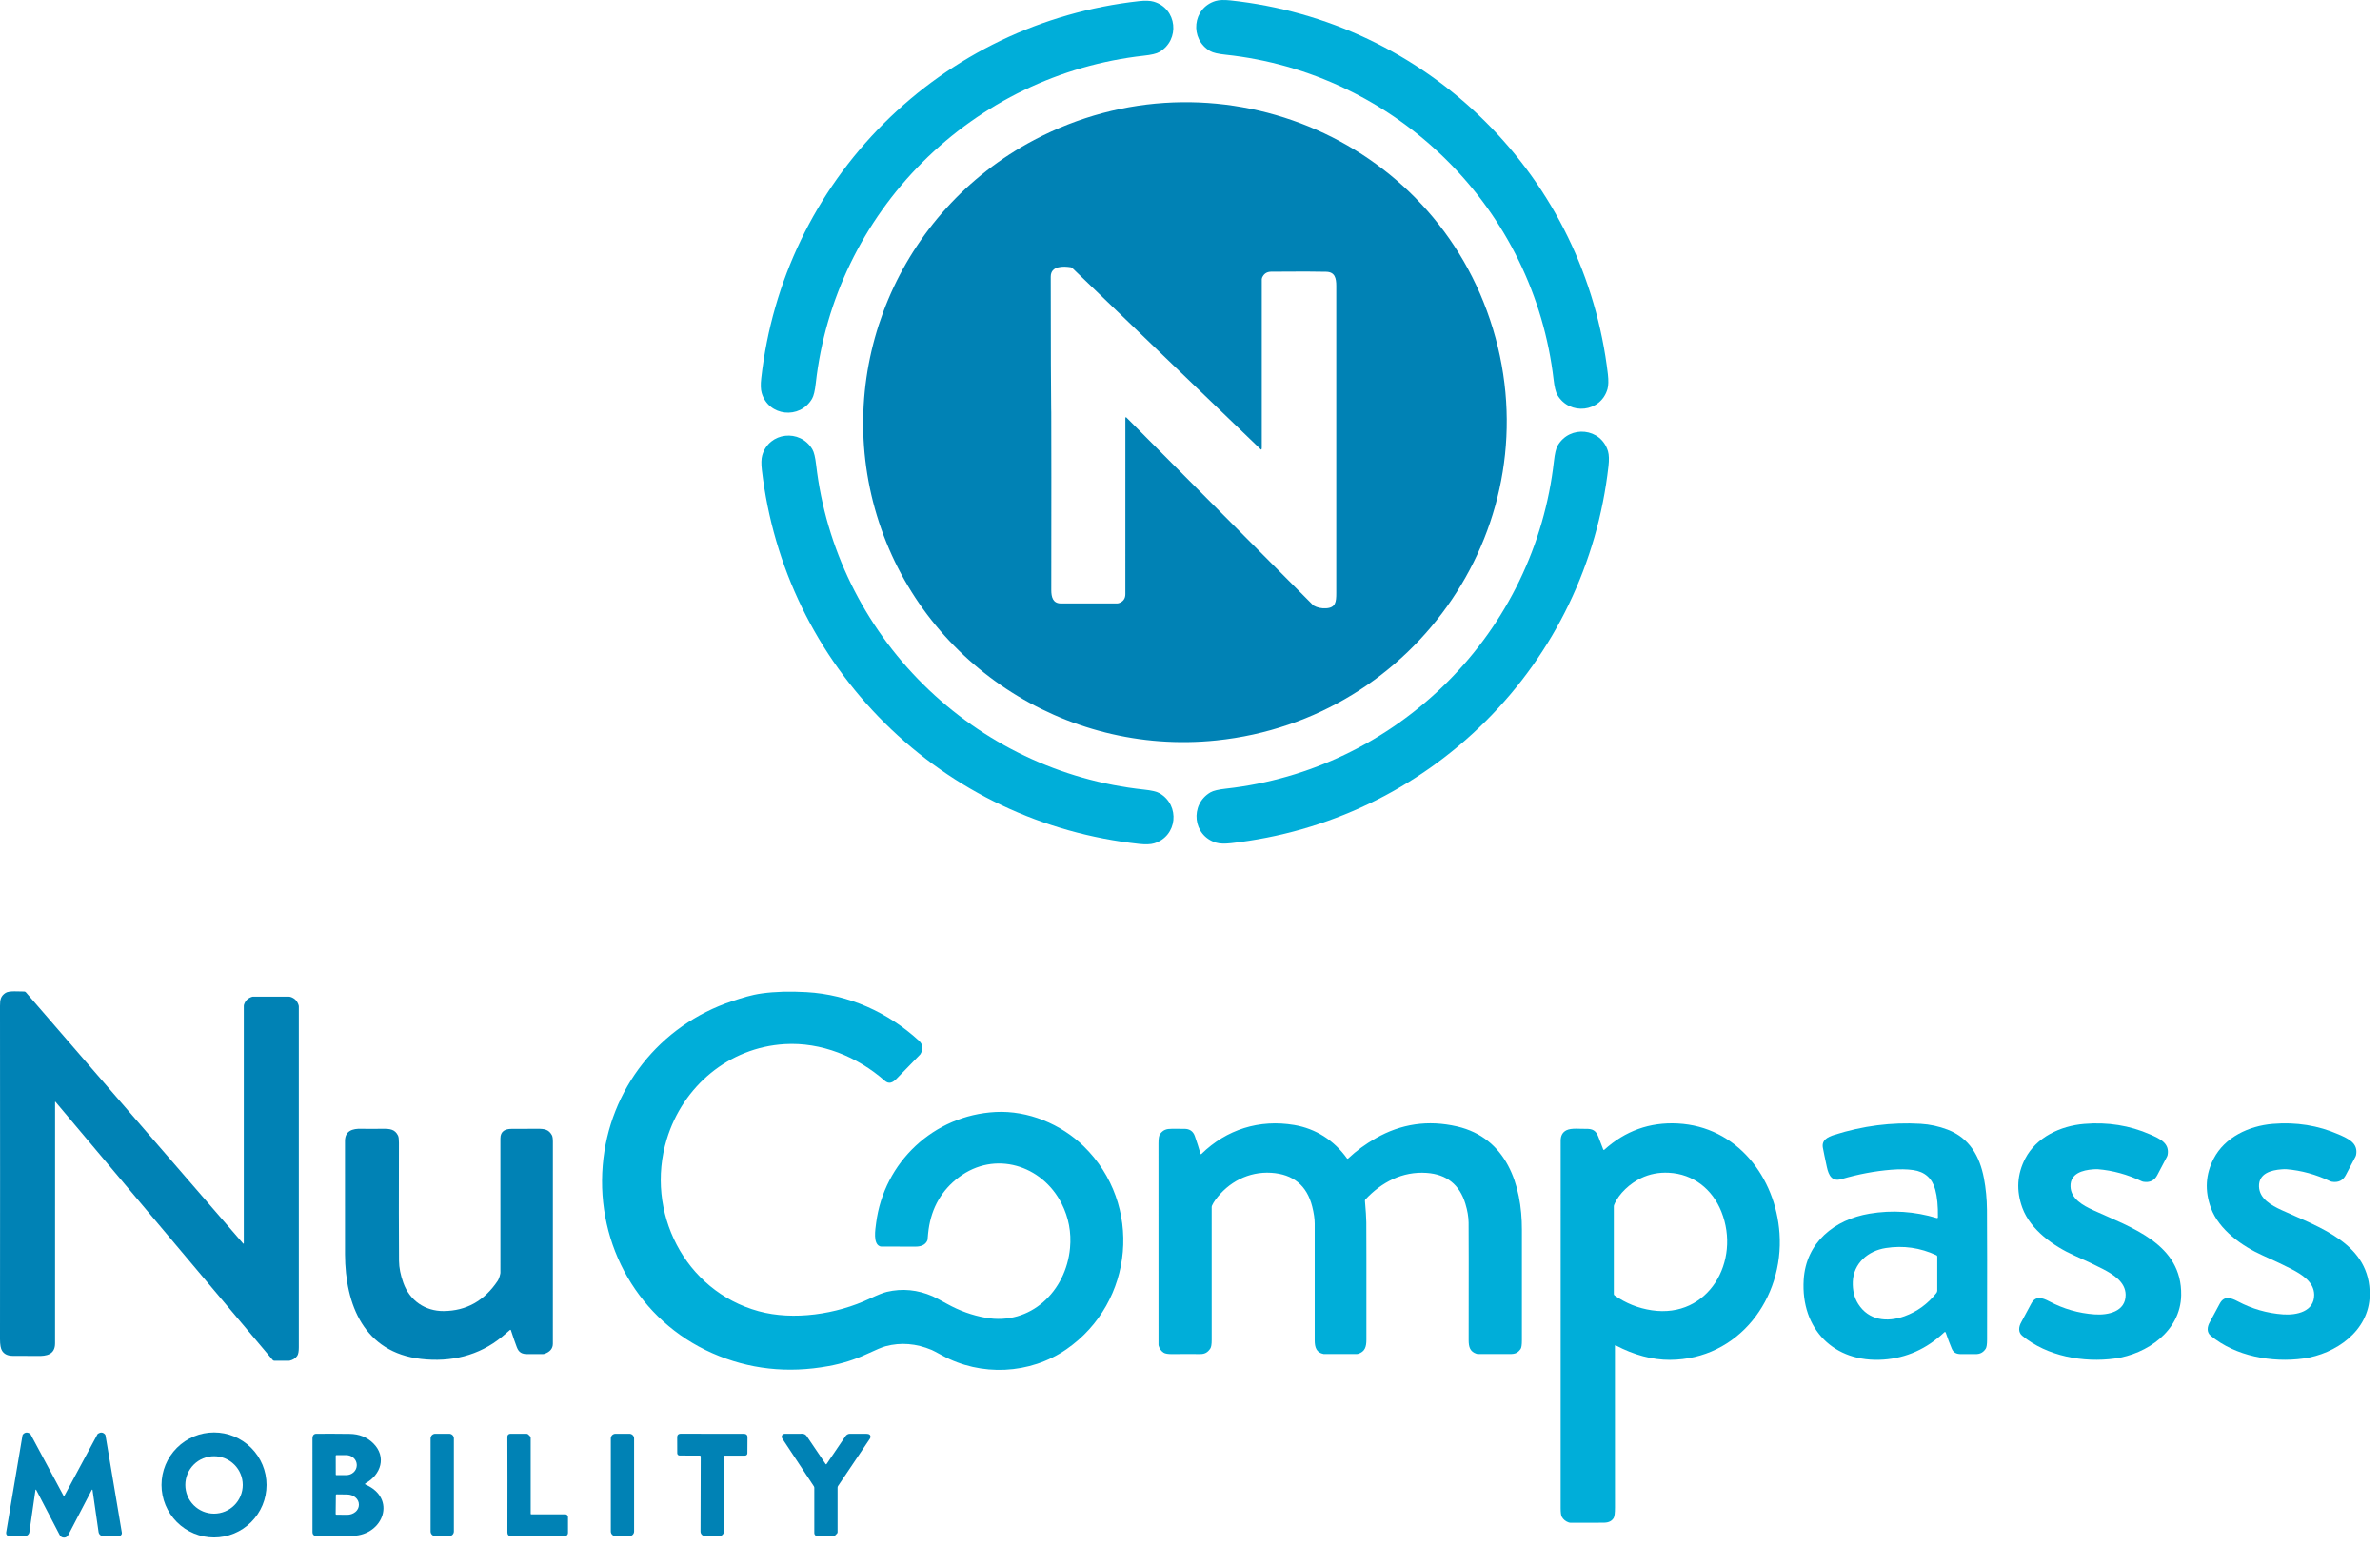 <svg width="174" height="113" viewBox="0 0 174 113" fill="none" xmlns="http://www.w3.org/2000/svg">
<path d="M108.552 8.853C113.572 13.825 116.726 20.303 117.552 27.365C117.605 27.826 117.595 28.186 117.522 28.445C117.03 30.153 114.748 30.395 113.858 28.877C113.738 28.674 113.646 28.297 113.582 27.745C112.874 21.656 110.106 16.005 105.745 11.687C101.384 7.368 95.707 4.652 89.611 4.001C89.059 3.943 88.68 3.855 88.475 3.736C86.951 2.859 87.171 0.577 88.874 0.07C89.133 -0.007 89.493 -0.02 89.954 0.029C97.024 0.788 103.531 3.88 108.552 8.853Z" fill="#00AED9"/>
<path d="M67.448 11.856C63.087 16.21 60.329 21.897 59.641 28.015C59.58 28.569 59.489 28.949 59.369 29.154C58.48 30.681 56.187 30.447 55.688 28.733C55.612 28.474 55.601 28.113 55.654 27.65C56.453 20.554 59.595 14.035 64.617 9.02C69.64 4.007 76.164 0.875 83.262 0.084C83.725 0.032 84.086 0.045 84.346 0.121C86.06 0.622 86.29 2.915 84.761 3.802C84.556 3.921 84.176 4.012 83.622 4.072C77.502 4.75 71.81 7.5 67.448 11.856Z" fill="#00AED9"/>
<path d="M109.145 24.035C113.439 38.191 103.604 52.619 88.923 54.134C77.806 55.281 67.355 48.4 64.107 37.689C60.858 26.976 65.727 15.452 75.608 10.233C88.659 3.34 104.852 9.878 109.145 24.035ZM92.223 32.855C92.22 32.859 92.216 32.861 92.212 32.863C92.208 32.865 92.204 32.866 92.199 32.866C92.195 32.867 92.19 32.866 92.186 32.864C92.181 32.862 92.178 32.86 92.174 32.857L78.392 19.593C78.362 19.564 78.323 19.545 78.281 19.539C77.758 19.457 76.817 19.416 76.819 20.232C76.823 25.597 76.834 28.796 76.851 29.828C76.855 30.035 76.857 30.148 76.857 30.168C76.866 32.17 76.867 36.49 76.859 43.127C76.858 43.655 76.974 44.106 77.548 44.118C77.598 44.119 78.972 44.119 81.669 44.119C81.708 44.119 81.746 44.113 81.782 44.102C82.11 43.995 82.274 43.773 82.274 43.439C82.274 34.856 82.274 30.559 82.275 30.548C82.276 30.54 82.278 30.532 82.283 30.525C82.288 30.518 82.294 30.513 82.302 30.51C82.31 30.507 82.318 30.506 82.326 30.508C82.333 30.51 82.341 30.514 82.346 30.519L96.007 44.251C96.018 44.261 96.029 44.27 96.042 44.277C96.305 44.425 96.606 44.49 96.946 44.472C97.65 44.432 97.694 44.008 97.694 43.36C97.693 36.984 97.693 29.498 97.694 20.901C97.694 20.34 97.593 19.891 96.971 19.871C96.338 19.85 94.992 19.848 92.933 19.865C92.614 19.868 92.393 20.017 92.268 20.312C92.255 20.343 92.248 20.377 92.248 20.411C92.244 23.333 92.244 27.436 92.248 32.721C92.248 32.792 92.24 32.837 92.223 32.855Z" fill="#0082B5"/>
<path d="M108.635 52.708C103.614 57.721 97.093 60.853 89.996 61.646C89.533 61.697 89.171 61.685 88.912 61.609C87.199 61.108 86.968 58.816 88.497 57.928C88.702 57.809 89.082 57.719 89.636 57.657C95.754 56.98 101.444 54.228 105.805 49.874C110.165 45.52 112.922 39.834 113.607 33.717C113.669 33.162 113.759 32.783 113.879 32.579C114.768 31.051 117.06 31.284 117.561 32.998C117.636 33.257 117.647 33.618 117.595 34.081C116.795 41.176 113.656 47.693 108.635 52.708Z" fill="#00AED9"/>
<path d="M64.698 52.877C59.677 47.905 56.524 41.427 55.699 34.365C55.644 33.905 55.654 33.546 55.728 33.287C56.219 31.579 58.5 31.337 59.392 32.854C59.512 33.057 59.604 33.435 59.667 33.987C60.375 40.074 63.144 45.726 67.504 50.044C71.864 54.363 77.541 57.077 83.637 57.727C84.189 57.786 84.568 57.875 84.772 57.993C86.298 58.87 86.078 61.154 84.373 61.66C84.115 61.736 83.756 61.749 83.295 61.7C76.225 60.941 69.717 57.849 64.698 52.877Z" fill="#00AED9"/>
<path d="M17.779 90.92C17.782 90.924 17.787 90.927 17.792 90.928C17.797 90.93 17.802 90.929 17.807 90.927C17.812 90.926 17.816 90.922 17.819 90.918C17.822 90.913 17.824 90.908 17.824 90.903V73.537C17.824 73.508 17.828 73.48 17.837 73.454C17.933 73.158 18.133 72.965 18.436 72.875C18.454 72.869 18.473 72.866 18.491 72.866H21.124C21.158 72.866 21.191 72.871 21.222 72.88C21.536 72.972 21.74 73.18 21.835 73.504C21.842 73.53 21.846 73.557 21.846 73.584C21.845 83.803 21.845 92.111 21.846 98.51C21.846 98.81 21.807 99.017 21.728 99.131C21.605 99.306 21.423 99.422 21.183 99.479C21.171 99.482 21.159 99.484 21.146 99.484H20.043C20.024 99.484 20.005 99.479 19.987 99.471C19.97 99.463 19.954 99.451 19.942 99.436L4.054 80.551C4.052 80.548 4.049 80.546 4.046 80.546C4.043 80.545 4.04 80.545 4.037 80.546C4.034 80.547 4.031 80.549 4.03 80.552C4.028 80.554 4.027 80.557 4.027 80.56C4.028 87.909 4.027 93.793 4.025 98.213C4.025 99.022 3.425 99.162 2.692 99.134C2.684 99.133 2.094 99.131 0.924 99.127C0.568 99.126 0.312 99.005 0.157 98.765C0.051 98.602 -0.001 98.315 1.56591e-05 97.904C0.008 89.899 0.008 81.779 1.56591e-05 73.544C-0.001 73.085 0.053 72.823 0.405 72.592C0.672 72.416 1.402 72.497 1.769 72.491C1.791 72.49 1.813 72.495 1.834 72.504C1.854 72.513 1.872 72.527 1.887 72.543L17.779 90.92Z" fill="#0082B5"/>
<path d="M64.321 91.116C63.821 90.917 63.989 89.907 64.053 89.416C64.629 84.963 68.266 81.534 72.785 81.298C75.159 81.174 77.579 82.19 79.234 83.808C83.569 88.049 82.933 95.205 77.968 98.646C75.306 100.49 71.702 100.647 68.875 99.094C68.469 98.872 68.217 98.74 68.119 98.698C66.983 98.221 65.857 98.13 64.742 98.427C64.513 98.487 64.048 98.68 63.348 99.007C62.493 99.404 61.571 99.694 60.582 99.876C57.581 100.426 54.743 100.111 52.069 98.93C46.716 96.564 43.579 91.059 44.065 85.204C44.527 79.631 48.231 74.945 53.538 73.192C54.256 72.954 54.909 72.74 55.699 72.63C56.646 72.498 57.736 72.466 58.967 72.536C62.054 72.711 64.922 74.015 67.174 76.078C67.475 76.354 67.516 76.682 67.298 77.061C67.291 77.074 67.282 77.086 67.272 77.097C66.744 77.644 66.172 78.231 65.558 78.857C65.27 79.152 64.997 79.291 64.673 79.006C62.675 77.244 60.013 76.179 57.372 76.337C53.28 76.581 49.923 79.415 48.746 83.294C47.145 88.573 50.04 94.378 55.463 95.865C58.013 96.564 61.157 96.091 63.576 94.951C64.16 94.675 64.58 94.508 64.835 94.449C65.969 94.184 67.086 94.292 68.186 94.772C68.344 94.841 68.697 95.028 69.244 95.331C70.14 95.829 71.079 96.166 72.061 96.342C75.36 96.931 77.938 94.394 78.229 91.247C78.335 90.101 78.132 89.022 77.622 88.009C76.191 85.167 72.719 84.102 70.105 86.068C68.853 87.01 68.115 88.282 67.89 89.884C67.865 90.061 67.841 90.302 67.817 90.606C67.815 90.642 67.805 90.677 67.79 90.709C67.645 91.029 67.315 91.144 66.944 91.143C65.779 91.141 64.944 91.139 64.439 91.139C64.398 91.139 64.358 91.131 64.321 91.116Z" fill="#00AED9"/>
<path d="M87.828 84.371C89.673 82.568 92.07 81.819 94.621 82.249C96.2 82.516 97.542 83.382 98.476 84.689C98.481 84.695 98.487 84.701 98.494 84.705C98.501 84.709 98.51 84.712 98.518 84.713C98.526 84.714 98.534 84.713 98.542 84.71C98.55 84.707 98.558 84.703 98.564 84.697C99.182 84.114 99.823 83.652 100.58 83.218C102.436 82.156 104.416 81.868 106.52 82.354C110.14 83.192 111.272 86.612 111.265 89.913C111.262 91.868 111.262 94.559 111.265 97.987C111.266 98.328 111.233 98.544 111.166 98.634C110.961 98.912 110.783 98.996 110.394 98.996C108.897 98.995 108.114 98.995 108.043 98.994C108.011 98.993 107.98 98.988 107.949 98.978C107.473 98.819 107.373 98.489 107.373 97.977C107.38 92.937 107.378 90.074 107.369 89.386C107.364 88.967 107.286 88.509 107.136 88.014C106.71 86.608 105.764 85.854 104.3 85.751C102.535 85.627 101.005 86.432 99.826 87.692C99.813 87.706 99.803 87.723 99.797 87.74C99.791 87.758 99.789 87.777 99.79 87.795C99.852 88.494 99.885 89.018 99.89 89.366C99.898 90.047 99.9 92.908 99.896 97.95C99.896 98.476 99.788 98.823 99.293 98.98C99.262 98.99 99.229 98.995 99.195 98.995H96.786C96.782 98.995 96.777 98.995 96.772 98.994C96.245 98.891 96.117 98.517 96.117 97.995C96.115 95.834 96.115 92.991 96.117 89.468C96.117 89.11 96.057 88.693 95.937 88.217C95.546 86.67 94.545 85.845 92.933 85.743C91.294 85.64 89.799 86.424 88.849 87.734C88.754 87.866 88.674 88.001 88.611 88.137C88.594 88.175 88.585 88.216 88.585 88.257C88.585 90.545 88.585 93.779 88.586 97.962C88.587 98.284 88.552 98.497 88.48 98.601C88.3 98.864 88.095 99.002 87.74 98.998C87.11 98.992 86.43 98.992 85.702 99C85.394 99.003 85.184 98.968 85.07 98.894C84.895 98.779 84.774 98.611 84.707 98.388C84.701 98.366 84.698 98.343 84.698 98.321C84.7 89.84 84.699 84.93 84.695 83.592C84.694 83.237 84.735 83.006 84.82 82.897C85.044 82.606 85.274 82.526 85.671 82.528C85.976 82.53 86.281 82.531 86.587 82.53C86.974 82.53 87.229 82.706 87.353 83.059C87.51 83.509 87.648 83.942 87.768 84.356C87.77 84.362 87.773 84.367 87.778 84.372C87.782 84.376 87.788 84.379 87.794 84.38C87.8 84.382 87.806 84.382 87.812 84.38C87.818 84.379 87.824 84.376 87.828 84.371Z" fill="#00AED9"/>
<path d="M117.29 84.059C118.823 82.674 120.611 82.034 122.653 82.139C126.985 82.361 129.817 86.071 130.099 90.173C130.426 94.934 127.106 99.398 122.09 99.42C120.799 99.425 119.475 99.072 118.118 98.361C118.113 98.358 118.107 98.356 118.101 98.357C118.095 98.357 118.089 98.359 118.084 98.362C118.079 98.365 118.074 98.369 118.072 98.375C118.069 98.38 118.067 98.386 118.067 98.392C118.067 101.191 118.067 105.131 118.07 110.21C118.07 110.612 118.039 110.868 117.976 110.977C117.848 111.199 117.625 111.315 117.307 111.326C117.023 111.335 116.185 111.337 114.792 111.33C114.761 111.33 114.73 111.325 114.7 111.315C114.463 111.234 114.291 111.094 114.182 110.896C114.126 110.795 114.098 110.577 114.098 110.24C114.099 98.056 114.1 89.108 114.1 83.395C114.1 83.027 114.241 82.773 114.524 82.633C114.887 82.455 115.522 82.542 115.901 82.531C116.424 82.515 116.672 82.64 116.854 83.11C116.977 83.429 117.097 83.739 117.212 84.04C117.215 84.048 117.22 84.054 117.226 84.059C117.231 84.064 117.239 84.068 117.246 84.07C117.254 84.072 117.262 84.072 117.269 84.07C117.277 84.068 117.284 84.064 117.29 84.059ZM117.986 94.609C117.986 94.628 117.991 94.647 118 94.664C118.009 94.681 118.022 94.696 118.037 94.707C118.864 95.286 119.77 95.649 120.756 95.796C124.915 96.418 127.291 92.188 125.849 88.588C125.186 86.933 123.794 85.832 122.005 85.74C121.275 85.703 120.597 85.835 119.971 86.136C119.194 86.512 118.349 87.246 118.008 88.091C117.994 88.127 117.986 88.165 117.986 88.203V94.609Z" fill="#00AED9"/>
<path d="M142.249 97.423C142.246 97.413 142.24 97.405 142.233 97.399C142.226 97.392 142.217 97.387 142.208 97.385C142.198 97.382 142.188 97.382 142.179 97.385C142.169 97.388 142.16 97.392 142.153 97.399C140.864 98.618 139.377 99.285 137.693 99.402C134.077 99.651 131.644 97.17 131.866 93.564C132.034 90.835 134.106 89.164 136.682 88.731C138.329 88.455 139.97 88.563 141.605 89.055C141.614 89.058 141.623 89.058 141.632 89.056C141.641 89.055 141.649 89.052 141.656 89.046C141.663 89.041 141.669 89.034 141.673 89.026C141.677 89.019 141.68 89.01 141.68 89.001C141.694 88.181 141.629 87.504 141.483 86.97C141.257 86.14 140.719 85.664 139.869 85.543C139.416 85.478 138.878 85.471 138.256 85.521C137.066 85.618 135.859 85.845 134.635 86.204C133.943 86.409 133.696 85.951 133.56 85.325C133.417 84.663 133.319 84.191 133.268 83.908C133.169 83.354 133.61 83.126 134.1 82.971C136.19 82.308 138.293 82.038 140.411 82.162C141.089 82.202 141.747 82.344 142.386 82.588C143.984 83.2 144.736 84.526 145.044 86.142C145.185 86.887 145.259 87.656 145.266 88.45C145.28 90.117 145.282 93.286 145.273 97.957C145.272 98.295 145.238 98.514 145.17 98.614C144.994 98.874 144.764 99.015 144.401 98.998C144.35 98.995 144.011 98.996 143.383 99C143.05 99.002 142.822 98.907 142.696 98.608C142.54 98.238 142.391 97.843 142.249 97.423ZM141.571 91.773C140.386 91.221 139.152 91.045 137.87 91.245C136.573 91.445 135.507 92.358 135.458 93.709C135.435 94.344 135.567 94.887 135.856 95.339C136.619 96.537 137.956 96.691 139.236 96.231C140.159 95.898 140.937 95.331 141.572 94.529C141.61 94.48 141.631 94.419 141.631 94.356V91.868C141.631 91.848 141.625 91.828 141.615 91.811C141.604 91.794 141.589 91.781 141.571 91.773Z" fill="#00AED9"/>
<path d="M153.381 85.484C153.304 85.477 153.185 85.48 153.022 85.492C152.259 85.55 151.347 85.786 151.373 86.742C151.398 87.642 152.275 88.13 153.032 88.477C155.85 89.767 159.528 90.944 159.465 94.697C159.42 97.31 156.967 99.004 154.606 99.325C152.316 99.636 149.66 99.161 147.844 97.659C147.532 97.402 147.579 96.999 147.778 96.656C147.868 96.5 148.108 96.054 148.498 95.318C148.813 94.722 149.294 94.865 149.82 95.144C150.86 95.696 151.964 96.014 153.13 96.096C154.128 96.168 155.417 95.892 155.404 94.66C155.393 93.725 154.505 93.179 153.727 92.773C153.244 92.522 152.548 92.193 151.639 91.785C150.145 91.116 148.442 89.918 147.853 88.308C147.393 87.05 147.465 85.845 148.067 84.695C148.873 83.155 150.614 82.315 152.378 82.169C154.092 82.026 155.698 82.283 157.197 82.94C157.907 83.252 158.64 83.576 158.471 84.447C158.463 84.486 158.45 84.523 158.432 84.556C158.041 85.294 157.805 85.742 157.725 85.9C157.517 86.314 157.17 86.48 156.685 86.398C156.653 86.392 156.623 86.383 156.594 86.369C155.534 85.867 154.464 85.572 153.381 85.484Z" fill="#00AED9"/>
<path d="M166.803 85.491C166.041 85.549 165.128 85.786 165.154 86.742C165.179 87.642 166.056 88.129 166.814 88.476C169.632 89.766 173.311 90.942 173.248 94.695C173.205 97.308 170.751 99.003 168.391 99.324C166.1 99.636 163.445 99.161 161.627 97.66C161.315 97.403 161.363 97 161.561 96.657C161.651 96.501 161.891 96.055 162.282 95.318C162.597 94.722 163.077 94.866 163.603 95.144C164.644 95.696 165.747 96.014 166.913 96.097C167.911 96.167 169.201 95.891 169.188 94.659C169.177 93.724 168.288 93.178 167.509 92.772C167.026 92.522 166.33 92.193 165.421 91.785C163.927 91.116 162.224 89.918 161.635 88.308C161.175 87.051 161.246 85.846 161.849 84.695C162.653 83.155 164.394 82.315 166.158 82.168C167.872 82.025 169.478 82.282 170.977 82.938C171.689 83.25 172.421 83.574 172.252 84.445C172.244 84.484 172.231 84.521 172.213 84.554C171.822 85.292 171.586 85.74 171.506 85.898C171.298 86.312 170.951 86.479 170.466 86.397C170.435 86.392 170.404 86.382 170.375 86.368C169.316 85.866 168.245 85.571 167.163 85.483C167.086 85.476 166.966 85.479 166.803 85.491Z" fill="#00AED9"/>
<path d="M37.284 97.235C37.005 97.477 36.811 97.644 36.702 97.734C35.016 99.125 32.949 99.603 30.781 99.353C26.619 98.875 25.241 95.406 25.223 91.707C25.218 90.724 25.217 87.962 25.221 83.421C25.222 82.686 25.75 82.501 26.442 82.526C26.712 82.536 27.215 82.536 27.949 82.527C28.517 82.519 28.872 82.56 29.1 83.024C29.144 83.115 29.166 83.292 29.165 83.555C29.155 87.539 29.158 90.416 29.172 92.187C29.177 92.683 29.282 93.219 29.49 93.796C29.955 95.091 31.084 95.862 32.434 95.853C34.087 95.842 35.402 95.109 36.38 93.653C36.462 93.531 36.529 93.352 36.578 93.115C36.583 93.095 36.585 93.073 36.585 93.052C36.586 92.559 36.586 89.287 36.584 83.236C36.583 82.685 36.951 82.534 37.409 82.533C38.313 82.532 38.941 82.529 39.292 82.527C39.822 82.523 40.12 82.579 40.35 82.996C40.397 83.081 40.421 83.241 40.421 83.479C40.42 88.896 40.419 93.816 40.419 98.239C40.419 98.595 40.212 98.843 39.8 98.984C39.766 98.995 39.731 99 39.696 98.999C39.53 98.992 39.153 98.993 38.564 99C38.144 99.005 37.925 98.866 37.785 98.499C37.677 98.219 37.532 97.804 37.352 97.253C37.349 97.246 37.346 97.24 37.341 97.236C37.336 97.231 37.329 97.227 37.322 97.225C37.316 97.224 37.309 97.224 37.302 97.225C37.295 97.227 37.289 97.23 37.284 97.235Z" fill="#0082B5"/>
<path d="M4.678 109.384C4.683 109.384 4.688 109.383 4.691 109.382C4.693 109.382 4.695 109.38 4.698 109.376C4.701 109.372 4.705 109.367 4.708 109.36L7.12 104.872C7.132 104.848 7.15 104.829 7.173 104.815C7.361 104.698 7.526 104.713 7.667 104.861C7.693 104.887 7.709 104.92 7.715 104.956L8.908 112.049C8.913 112.08 8.912 112.112 8.903 112.143C8.895 112.173 8.88 112.202 8.859 112.226C8.839 112.25 8.813 112.27 8.784 112.283C8.755 112.296 8.724 112.303 8.692 112.303H7.541C7.46 112.303 7.381 112.274 7.32 112.221C7.259 112.168 7.219 112.094 7.207 112.014L6.764 108.933C6.763 108.927 6.76 108.922 6.756 108.917C6.752 108.913 6.747 108.911 6.741 108.91C6.736 108.909 6.73 108.91 6.725 108.912C6.72 108.915 6.715 108.919 6.713 108.924C5.87 110.549 5.299 111.646 4.999 112.214C4.928 112.349 4.821 112.417 4.678 112.417C4.536 112.417 4.429 112.349 4.357 112.214C4.057 111.646 3.486 110.549 2.644 108.924C2.641 108.919 2.637 108.915 2.632 108.912C2.627 108.91 2.621 108.909 2.615 108.91C2.609 108.911 2.604 108.913 2.6 108.917C2.596 108.922 2.594 108.927 2.593 108.933L2.149 112.014C2.138 112.094 2.098 112.168 2.036 112.221C1.975 112.274 1.897 112.303 1.815 112.303H0.664C0.632 112.303 0.601 112.296 0.572 112.283C0.543 112.27 0.518 112.25 0.497 112.226C0.477 112.202 0.462 112.173 0.453 112.143C0.445 112.112 0.443 112.08 0.448 112.049L1.643 104.956C1.648 104.92 1.665 104.887 1.69 104.861C1.831 104.713 1.996 104.698 2.185 104.815C2.207 104.829 2.226 104.848 2.238 104.872L4.648 109.36C4.652 109.367 4.655 109.372 4.658 109.376C4.661 109.38 4.664 109.382 4.665 109.382C4.67 109.383 4.674 109.384 4.678 109.384Z" fill="#0082B5"/>
<path d="M19.487 108.568C19.487 109.072 19.387 109.571 19.195 110.037C19.002 110.503 18.719 110.926 18.362 111.282C18.006 111.639 17.583 111.921 17.117 112.114C16.651 112.307 16.152 112.406 15.648 112.406C15.143 112.406 14.644 112.307 14.178 112.114C13.713 111.921 13.29 111.639 12.933 111.282C12.576 110.926 12.294 110.503 12.101 110.037C11.908 109.571 11.809 109.072 11.809 108.568C11.809 107.55 12.213 106.574 12.933 105.854C13.653 105.134 14.63 104.729 15.648 104.729C16.666 104.729 17.642 105.134 18.362 105.854C19.082 106.574 19.487 107.55 19.487 108.568ZM17.748 108.566C17.748 108.009 17.527 107.475 17.133 107.082C16.739 106.688 16.206 106.467 15.649 106.467C15.092 106.467 14.558 106.688 14.164 107.082C13.771 107.475 13.549 108.009 13.549 108.566C13.549 108.841 13.604 109.114 13.709 109.369C13.815 109.624 13.969 109.855 14.164 110.05C14.359 110.245 14.591 110.399 14.845 110.505C15.1 110.61 15.373 110.665 15.649 110.665C15.924 110.665 16.197 110.61 16.452 110.505C16.707 110.399 16.938 110.245 17.133 110.05C17.328 109.855 17.483 109.624 17.588 109.369C17.694 109.114 17.748 108.841 17.748 108.566Z" fill="#0082B5"/>
<path d="M26.716 108.535C29.026 109.535 28.036 112.219 25.81 112.288C25.19 112.307 24.309 112.312 23.166 112.303C22.952 112.302 22.845 112.203 22.845 112.007C22.846 111.419 22.845 109.142 22.844 105.176C22.844 104.943 22.942 104.826 23.14 104.825C24.043 104.821 24.853 104.824 25.568 104.834C26.257 104.844 26.827 105.07 27.278 105.512C28.288 106.502 27.852 107.826 26.712 108.454C26.705 108.458 26.699 108.464 26.695 108.472C26.691 108.479 26.689 108.488 26.689 108.496C26.69 108.504 26.692 108.512 26.697 108.519C26.702 108.526 26.709 108.532 26.716 108.535ZM24.545 106.431L24.547 107.806C24.547 107.818 24.551 107.829 24.559 107.837C24.567 107.845 24.578 107.849 24.59 107.849L25.317 107.848C25.52 107.848 25.715 107.772 25.859 107.636C26.003 107.5 26.084 107.317 26.084 107.125V107.108C26.083 107.013 26.063 106.919 26.025 106.831C25.986 106.744 25.929 106.664 25.858 106.597C25.787 106.53 25.702 106.477 25.608 106.441C25.515 106.405 25.415 106.386 25.315 106.386L24.588 106.388C24.576 106.388 24.565 106.392 24.557 106.4C24.549 106.408 24.545 106.419 24.545 106.431ZM24.554 109.305L24.539 110.691C24.539 110.704 24.544 110.717 24.554 110.726C24.563 110.736 24.576 110.741 24.589 110.741L25.367 110.75C25.481 110.751 25.593 110.733 25.698 110.698C25.803 110.662 25.899 110.61 25.98 110.543C26.061 110.477 26.125 110.397 26.169 110.31C26.214 110.222 26.237 110.128 26.238 110.033V109.998C26.24 109.806 26.151 109.62 25.99 109.483C25.83 109.345 25.611 109.266 25.383 109.264L24.604 109.255C24.591 109.255 24.578 109.261 24.569 109.27C24.56 109.279 24.554 109.292 24.554 109.305Z" fill="#0082B5"/>
<path d="M32.841 104.825H31.822C31.633 104.825 31.48 104.978 31.48 105.166V111.964C31.48 112.153 31.633 112.306 31.822 112.306H32.841C33.03 112.306 33.182 112.153 33.182 111.964V105.166C33.182 104.978 33.03 104.825 32.841 104.825Z" fill="#0082B5"/>
<path d="M38.835 110.713H41.327C41.38 110.713 41.43 110.733 41.468 110.77C41.505 110.808 41.526 110.858 41.526 110.91V112.078C41.526 112.138 41.502 112.195 41.46 112.237C41.418 112.279 41.361 112.303 41.301 112.303C38.987 112.307 37.661 112.305 37.323 112.297C37.171 112.292 37.095 112.205 37.096 112.035C37.103 109.314 37.102 106.98 37.094 105.035C37.094 105.008 37.099 104.981 37.109 104.956C37.12 104.931 37.135 104.908 37.154 104.889C37.173 104.87 37.196 104.854 37.221 104.844C37.246 104.833 37.273 104.828 37.3 104.828H38.51C38.547 104.828 38.583 104.842 38.61 104.868L38.744 104.997C38.761 105.014 38.775 105.034 38.785 105.056C38.794 105.079 38.799 105.103 38.799 105.127V110.677C38.799 110.686 38.803 110.695 38.809 110.702C38.816 110.709 38.825 110.713 38.835 110.713Z" fill="#0082B5"/>
<path d="M46.017 104.825H44.998C44.809 104.825 44.656 104.978 44.656 105.166V111.964C44.656 112.153 44.809 112.306 44.998 112.306H46.017C46.205 112.306 46.358 112.153 46.358 111.964V105.166C46.358 104.978 46.205 104.825 46.017 104.825Z" fill="#0082B5"/>
<path d="M52.079 104.826C53.582 104.828 54.348 104.829 54.378 104.829C54.571 104.829 54.661 104.927 54.648 105.122C54.642 105.218 54.639 105.595 54.641 106.253C54.641 106.275 54.636 106.297 54.628 106.317C54.619 106.338 54.607 106.356 54.591 106.372C54.576 106.388 54.557 106.4 54.537 106.409C54.516 106.417 54.494 106.421 54.472 106.421H52.987C52.97 106.421 52.954 106.428 52.942 106.44C52.93 106.452 52.924 106.468 52.924 106.485V111.971C52.924 112.059 52.889 112.143 52.827 112.205C52.765 112.268 52.681 112.303 52.593 112.304C52.477 112.304 52.303 112.304 52.069 112.304C51.836 112.304 51.661 112.303 51.546 112.303C51.458 112.302 51.373 112.267 51.311 112.204C51.249 112.142 51.215 112.057 51.215 111.969L51.23 106.483C51.23 106.466 51.224 106.45 51.212 106.438C51.2 106.426 51.184 106.419 51.167 106.419L49.682 106.415C49.637 106.415 49.594 106.397 49.563 106.366C49.531 106.334 49.513 106.291 49.513 106.246C49.517 105.589 49.515 105.212 49.509 105.116C49.497 104.92 49.587 104.822 49.78 104.822C49.809 104.822 50.576 104.823 52.079 104.826Z" fill="#0082B5"/>
<path d="M60.429 107.041L61.814 104.999C61.849 104.948 61.895 104.906 61.948 104.876C62.002 104.846 62.062 104.828 62.124 104.825C62.15 104.824 62.552 104.824 63.33 104.826C63.539 104.826 63.683 104.903 63.628 105.119C63.623 105.14 63.614 105.161 63.601 105.179L61.27 108.643C61.247 108.677 61.234 108.717 61.234 108.759V112.019C61.234 112.057 61.219 112.093 61.192 112.12L61.052 112.26C61.038 112.274 61.022 112.285 61.004 112.292C60.987 112.3 60.968 112.303 60.949 112.303H59.749C59.692 112.303 59.637 112.281 59.597 112.24C59.556 112.2 59.533 112.145 59.533 112.088V108.776C59.533 108.737 59.522 108.698 59.501 108.666C58.497 107.151 57.733 105.996 57.212 105.203C57.183 105.161 57.165 105.121 57.157 105.084C57.151 105.054 57.151 105.022 57.158 104.992C57.165 104.961 57.178 104.932 57.198 104.908C57.218 104.883 57.242 104.863 57.271 104.85C57.299 104.836 57.33 104.829 57.362 104.829L58.657 104.824C58.72 104.824 58.782 104.839 58.837 104.868C58.893 104.897 58.94 104.94 58.975 104.992L60.363 107.041C60.366 107.046 60.371 107.051 60.377 107.054C60.383 107.057 60.389 107.058 60.396 107.058C60.402 107.058 60.408 107.057 60.414 107.054C60.42 107.051 60.425 107.046 60.429 107.041Z" fill="#0082B5"/>
</svg>
